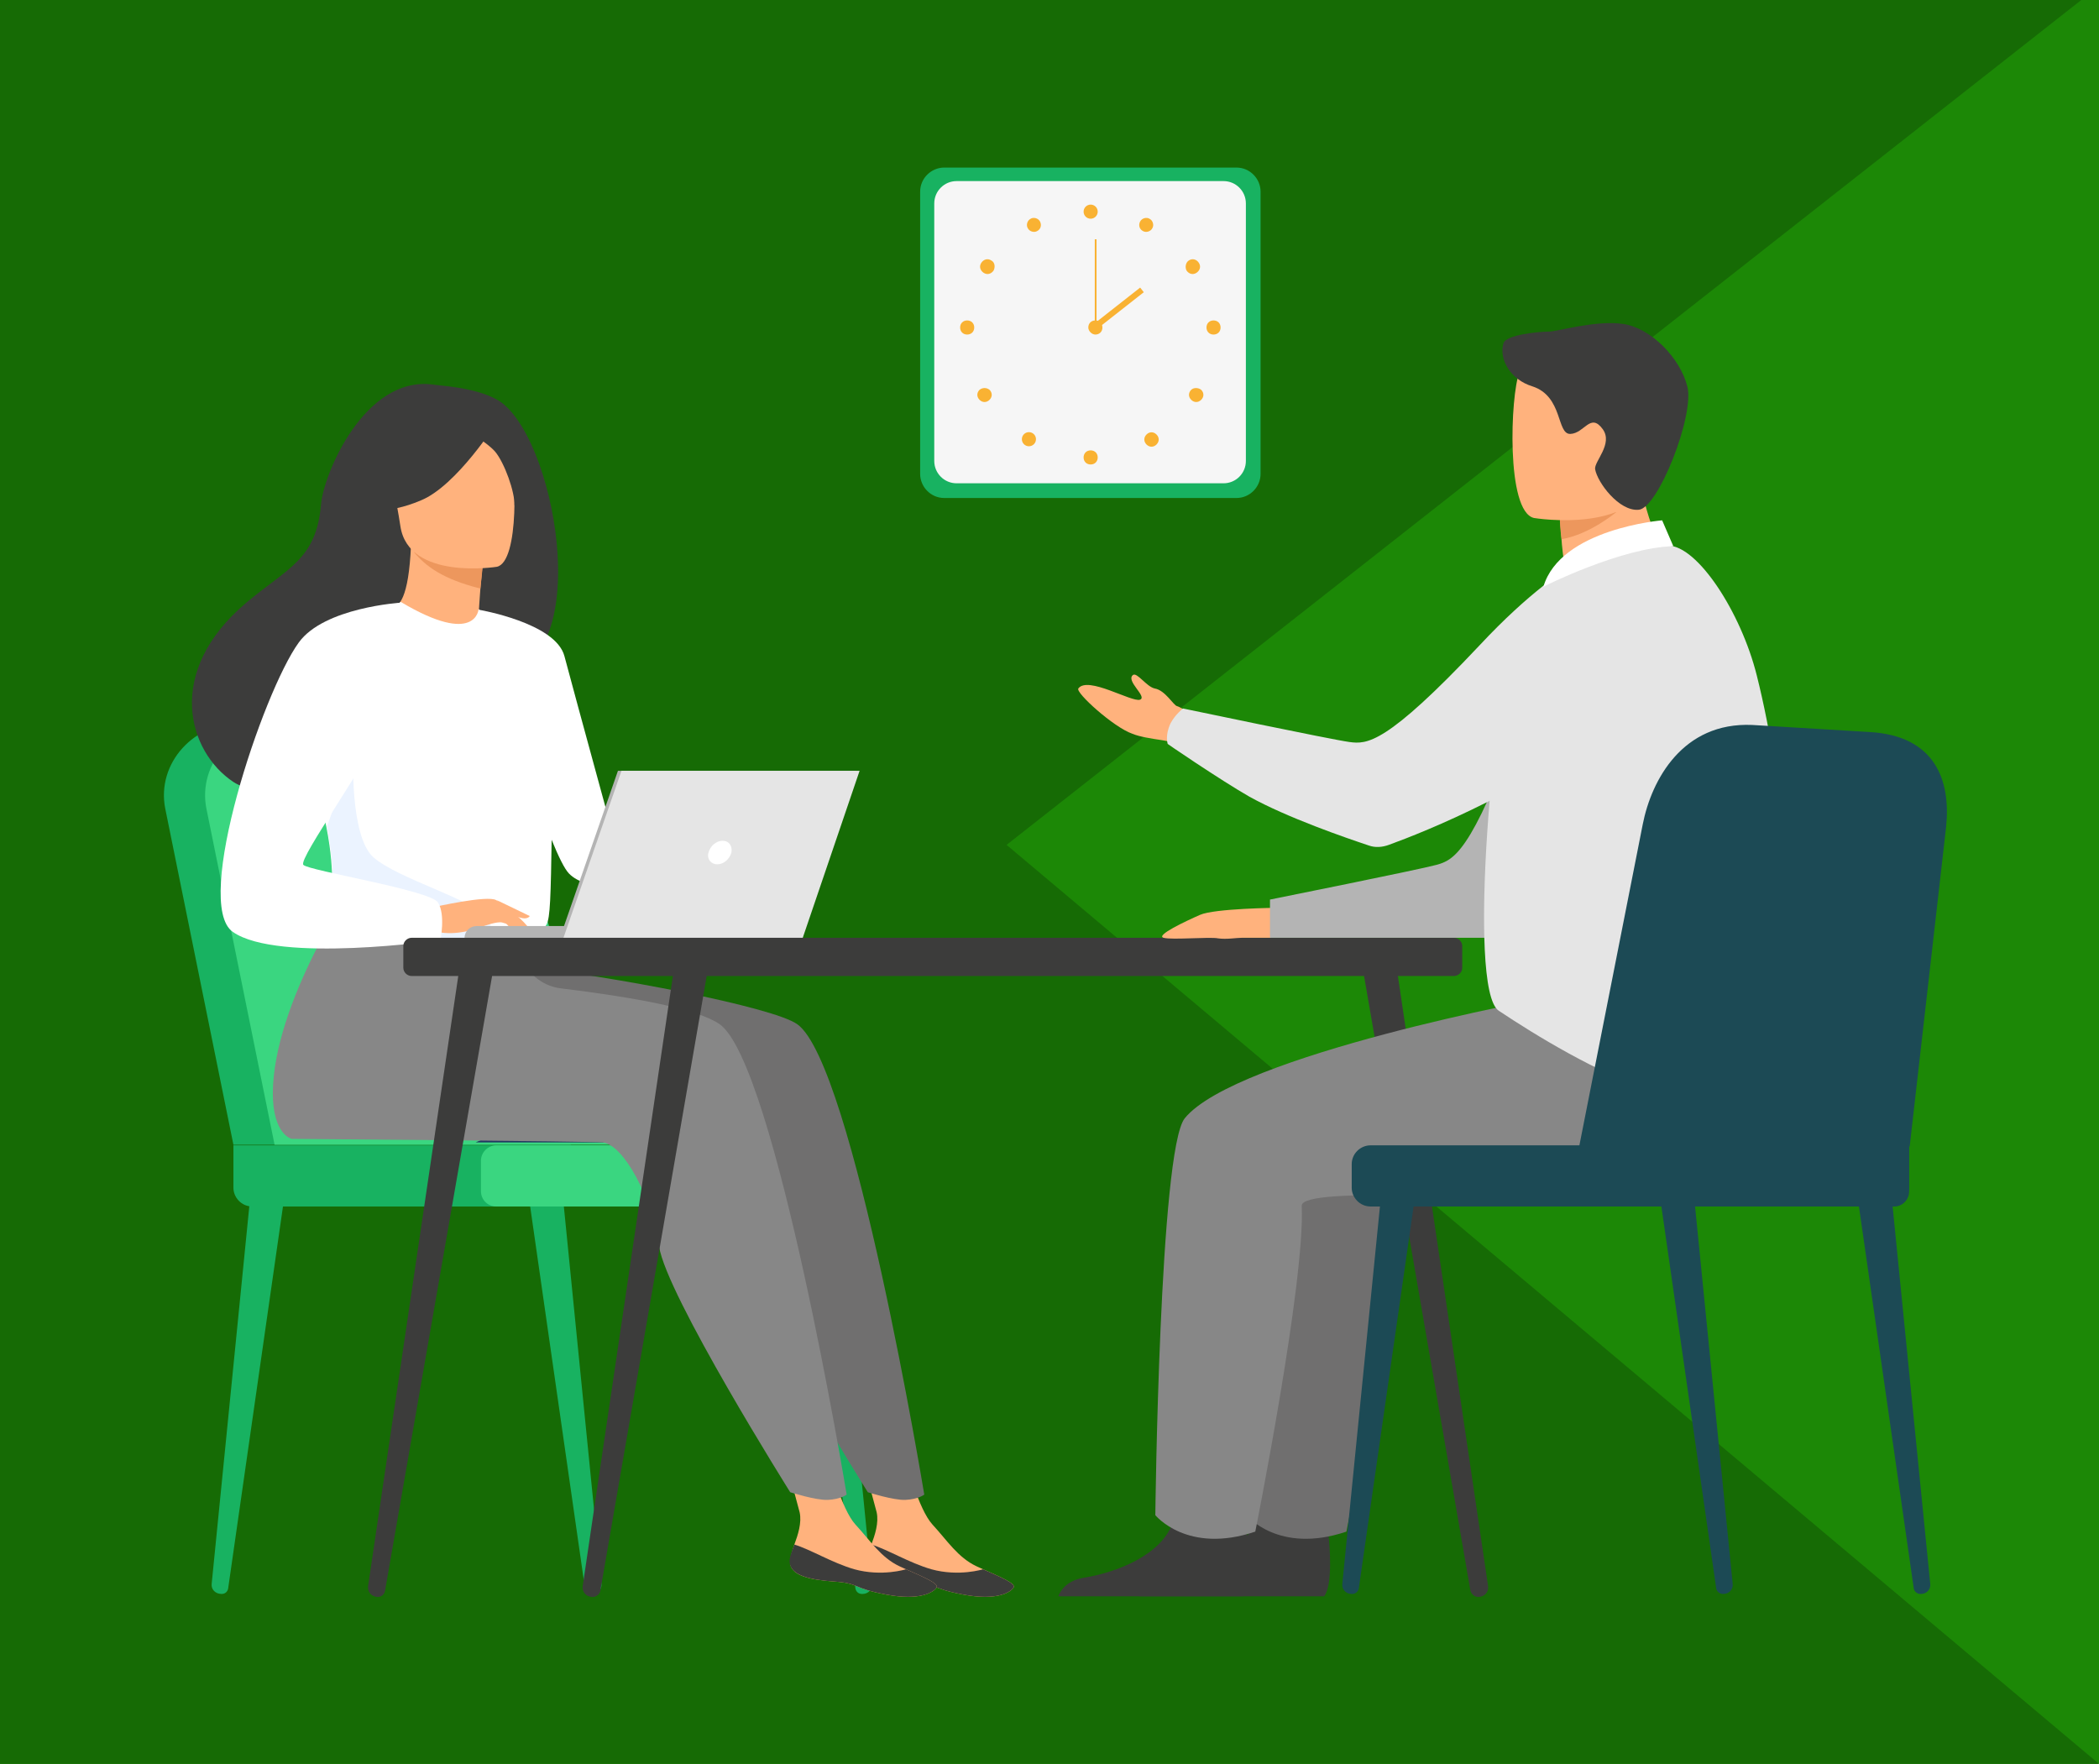 <?xml version="1.0" encoding="utf-8"?>
<!-- Generator: Adobe Illustrator 25.4.1, SVG Export Plug-In . SVG Version: 6.00 Build 0)  -->
<svg version="1.1" id="OBJECTS" xmlns="http://www.w3.org/2000/svg" xmlns:xlink="http://www.w3.org/1999/xlink" x="0px" y="0px"
	 viewBox="0 0 357 300" style="enable-background:new 0 0 357 300;" xml:space="preserve">
<style type="text/css">
	.st0{fill:#1C8806;}
	.st1{fill:#166B05;}
	.st2{fill:#18B261;}
	.st3{fill:#3AD680;}
	.st4{fill:#F6F6F6;}
	.st5{fill:#F9B233;}
	.st6{fill:#233862;}
	.st7{fill:#FFB27D;}
	.st8{fill:#3C3C3B;}
	.st9{fill:#706F6F;}
	.st10{fill:#878787;}
	.st11{fill:#ED975D;}
	.st12{fill:#FFFFFF;}
	.st13{fill:#EBF3FF;}
	.st14{fill:#B4B4B4;}
	.st15{fill:#E5E5E5;}
	.st16{fill:#1C4A55;}
</style>
<g>
	<rect x="-9.2" y="-9.6" class="st0" width="375.4" height="319.2"/>
	<polygon class="st1" points="364.6,306.4 -6.1,306.4 -6.1,-5.5 -6.1,-5.5 366.2,-9.6 171.2,143.7 	"/>
</g>
<g>
	<g>
		<g>
			<path class="st2" d="M100.6,271.1L100.6,271.1c1.1,0,1.8-0.8,1.7-1.7l-6.5-65.2l-5.7,0.5l9.4,65.5
				C99.5,270.7,100,271.1,100.6,271.1z"/>
		</g>
		<g>
			<path class="st2" d="M37.7,271.1L37.7,271.1c-1.1,0-1.8-0.8-1.7-1.7l6.5-65.2l5.7,0.5l-9.4,65.5
				C38.7,270.7,38.3,271.1,37.7,271.1z"/>
		</g>
		<g>
			<path class="st2" d="M146.6,271.1h0.1c1,0,1.7-0.8,1.6-1.7l-6.5-65.2l-5.7,0.5l9.4,65.5C145.6,270.7,146,271.1,146.6,271.1z"/>
		</g>
		<path class="st2" d="M39.7,194.7l-11.6-57.2c-1.5-7.7,4.9-14.8,13.3-14.6l22.3,0.5c7.7,0.2,14.4,5.3,16.5,12.7l16.9,58.6
			L39.7,194.7L39.7,194.7z"/>
		<path class="st3" d="M46.7,194.7l-11.6-57.2c-1.5-7.7,4.9-14.8,13.3-14.6l22.3,0.5c7.7,0.2,14.4,5.3,16.5,12.7l16.9,58.6
			L46.7,194.7L46.7,194.7z"/>
		<path class="st2" d="M42.9,205.2h88.4c1.8,0,3.2-1.5,3.2-3.2v-4c0-1.8-1.5-3.2-3.2-3.2H39.7v7.2C39.7,203.7,41.1,205.2,42.9,205.2
			z"/>
		<path class="st3" d="M84.4,205.2h56.3c1.4,0,2.6-1.2,2.6-2.6v-5.2c0-1.4-1.2-2.6-2.6-2.6H84.4c-1.4,0-2.6,1.2-2.6,2.6v5.2
			C81.8,204,82.9,205.2,84.4,205.2z"/>
	</g>
	<g>
		<path class="st2" d="M210.3,84.7h-49.7c-2.3,0-4.1-1.9-4.1-4.1v-48c0-2.3,1.9-4.1,4.1-4.1h49.7c2.3,0,4.1,1.9,4.1,4.1v48
			C214.4,82.8,212.6,84.7,210.3,84.7z"/>
		<path class="st4" d="M208.1,82.2h-45.4c-2.1,0-3.8-1.7-3.8-3.8V34.6c0-2.1,1.7-3.8,3.8-3.8h45.4c2.1,0,3.8,1.7,3.8,3.8v43.8
			C211.9,80.5,210.2,82.2,208.1,82.2z"/>
		<g>
			<g>
				<circle class="st5" cx="185.5" cy="36" r="1.2"/>
				<path class="st5" d="M193.9,37.7c0.3-0.6,1.1-0.8,1.6-0.5c0.6,0.3,0.8,1.1,0.5,1.6c-0.3,0.6-1.1,0.8-1.6,0.5
					C193.8,39,193.6,38.3,193.9,37.7z"/>
				<path class="st5" d="M202.2,44.3c0.6-0.4,1.3-0.2,1.7,0.4c0.4,0.6,0.2,1.3-0.4,1.7c-0.6,0.4-1.3,0.2-1.7-0.4
					C201.5,45.4,201.7,44.6,202.2,44.3z"/>
				<path class="st5" d="M206.4,54.5c0.7,0,1.2,0.5,1.2,1.2s-0.5,1.2-1.2,1.2s-1.2-0.5-1.2-1.2S205.7,54.5,206.4,54.5z"/>
				<path class="st5" d="M204.3,66.3c0.5,0.5,0.5,1.2,0,1.7s-1.2,0.5-1.7,0s-0.5-1.2,0-1.7C203,65.9,203.8,65.9,204.3,66.3z"/>
				<path class="st5" d="M196.7,73.9c0.5,0.5,0.5,1.2,0,1.7s-1.2,0.5-1.7,0s-0.5-1.2,0-1.7S196.2,73.4,196.7,73.9z"/>
				<path class="st5" d="M184.3,77.8c0-0.7,0.5-1.2,1.2-1.2s1.2,0.5,1.2,1.2s-0.5,1.2-1.2,1.2S184.3,78.5,184.3,77.8z"/>
			</g>
			<g>
				<path class="st5" d="M176.9,37.7c-0.3-0.6-1.1-0.8-1.6-0.5c-0.6,0.3-0.8,1.1-0.5,1.6c0.3,0.6,1.1,0.8,1.6,0.5
					C177,39,177.2,38.3,176.9,37.7z"/>
				<path class="st5" d="M168.6,44.3c-0.6-0.4-1.3-0.2-1.7,0.4c-0.4,0.6-0.2,1.3,0.4,1.7c0.6,0.4,1.3,0.2,1.7-0.4
					C169.3,45.4,169.2,44.6,168.6,44.3z"/>
				<path class="st5" d="M164.5,54.5c-0.7,0-1.2,0.5-1.2,1.2s0.5,1.2,1.2,1.2s1.2-0.5,1.2-1.2S165.2,54.5,164.5,54.5z"/>
				<path class="st5" d="M166.6,66.3c-0.5,0.5-0.5,1.2,0,1.7s1.2,0.5,1.7,0s0.5-1.2,0-1.7C167.8,65.9,167.1,65.9,166.6,66.3z"/>
				<circle class="st5" cx="175" cy="74.7" r="1.2"/>
			</g>
		</g>
		<g>
			<path class="st5" d="M185.1,55.7c0-0.7,0.5-1.2,1.2-1.2s1.2,0.5,1.2,1.2s-0.5,1.2-1.2,1.2C185.7,56.9,185.1,56.3,185.1,55.7z"/>
			<g>
				<rect x="186.2" y="40.7" class="st5" width="0.3" height="15"/>
			</g>
			<g>
				
					<rect x="185.1" y="52" transform="matrix(0.787 -0.618 0.618 0.787 8.162 128.621)" class="st5" width="10.1" height="1"/>
			</g>
		</g>
	</g>
	<g>
		<g>
			<path class="st6" d="M116.7,182.8c-4.8,8.3-10.8,11.5-10.8,11.5h-25C80.9,194.3,120.3,176.4,116.7,182.8z"/>
			<g>
				<path class="st7" d="M147.5,265.4c-0.3,2.6,3.4,3.3,7.6,3.6c4.2,0.3,2.9,1.1,8.7,2.2s8.1-0.4,8.6-1.2c0.4-0.7-2.3-1.8-5.2-3.1
					c-0.4-0.2-0.7-0.3-1.1-0.5c-3.2-1.5-5-4.4-7.5-7.1c-2.4-2.6-4.5-10.8-4.5-10.8l-7.9-1.8c0,0,2.1,7.4,2.9,10.5
					c0.4,1.8-0.3,3.9-0.9,5.5C147.9,263.6,147.6,264.5,147.5,265.4z"/>
				<path class="st8" d="M155.1,269c4.2,0.3,2.9,1.1,8.7,2.2s8.1-0.4,8.6-1.2c0.4-0.7-2.3-1.8-5.2-3.1l0,0c0,0-4.1,1.3-8.8,0
					c-3.8-1.1-7.5-3.4-10.2-4.2c-0.3,0.9-0.7,1.7-0.8,2.6C147.3,268,150.9,268.7,155.1,269z"/>
				<path class="st9" d="M135.6,174.2c-4.2-3-32.3-8.3-46.6-9.8l-15.8-13.7c0,0-13.5,19.9-13.6,35.2c0,7.1,3.2,7.8,3.2,7.8
					s50.7,0.4,52.9,0.6c3.6,0.4,8.4,9.4,9.6,17.7c1.2,8.2,22.3,41.8,22.3,41.8s4.4,1.4,6.4,1.3c2.2-0.1,3.2-0.9,3.2-0.9
					S145.1,180.9,135.6,174.2z"/>
				<path class="st7" d="M134.4,265.4c-0.3,2.6,3.4,3.3,7.6,3.6c4.2,0.3,2.9,1.1,8.7,2.2s8.1-0.4,8.6-1.2c0.4-0.7-2.3-1.8-5.2-3.1
					c-0.4-0.2-0.7-0.3-1.1-0.5c-3.2-1.5-5-4.4-7.5-7.1c-2.4-2.6-4.5-10.8-4.5-10.8l-7.9-1.8c0,0,2.1,7.4,2.9,10.5
					c0.4,1.8-0.3,3.9-0.9,5.5C134.8,263.6,134.5,264.5,134.4,265.4z"/>
				<path class="st8" d="M142,269c4.2,0.3,2.9,1.1,8.7,2.2s8.1-0.4,8.6-1.2c0.4-0.7-2.3-1.8-5.2-3.1l0,0c0,0-4.1,1.3-8.8,0
					c-3.8-1.1-7.5-3.4-10.2-4.2c-0.3,0.9-0.7,1.7-0.8,2.6C134.1,268,137.8,268.7,142,269z"/>
				<path class="st10" d="M122.4,174.2c-3.7-2.6-14.7-4.6-27-6.1c-3.4-0.4-6.2-2.9-7-6.2l0,0L60,150.7c0,0-13.5,19.9-13.6,35.2
					c0,7.1,3.2,7.8,3.2,7.8s50.7,0.4,52.9,0.6c3.6,0.4,8.4,9.4,9.6,17.7c1.2,8.2,22.3,41.8,22.3,41.8s4.4,1.4,6.4,1.3
					c2.2-0.1,3.2-0.9,3.2-0.9S131.9,180.9,122.4,174.2z"/>
				<path class="st8" d="M84.4,67.9c-3.9-2.1-9.8-2.3-10.8-2.5C62,63.9,55,80.7,54.6,85.8c-0.8,9.4-5.7,10.8-12.7,16.7
					c-14,11.8-9.9,25.4-2.2,30.5c4.6,3,12.7,0,12.7,0c0.1,0.1,22.1-12.3,33-18.3C101.6,112.4,94.3,73.1,84.4,67.9z"/>
				<path class="st7" d="M81.9,108.9c0.1,0-5.1,2.4-8.9,1.1c-3.5-1.2-6.6-6.5-6.6-6.5c1.5-0.2,3.1-1.7,3.5-10.7l0.7,0.2l11.5,3
					c0,0-0.4,3.6-0.6,7C81.3,105.9,81.3,108.6,81.9,108.9z"/>
				<path class="st11" d="M82.1,96c0,0,0,0.7-0.4,4.1c-6.4-1.6-9.3-3.8-11.3-6.2L82.1,96z"/>
				<path class="st7" d="M84.5,96.4c0,0-15,2.4-16.4-6.9c-1.4-9.4-4.3-15.4,5.3-17.4c9.5-2,11.9,1.3,13.2,4.4
					C87.8,79.5,88.4,95.6,84.5,96.4z"/>
				<path class="st8" d="M84.5,71.8c0,0-6.8,10.8-12.9,13.3c-6.1,2.6-9.1,1.3-9.1,1.3s2.8-4.2,3.5-9.9c0.2-1.7,1.3-3.1,2.9-3.7
					C73.2,71,81.7,68.3,84.5,71.8z"/>
				<path class="st8" d="M78.5,72.8c0,0,4,2.1,5.7,4c1.6,1.9,3.4,6.9,3.3,9.2c0,0,2-10.8-2.1-14.6C81,67.4,78.5,72.8,78.5,72.8z"/>
				<path class="st12" d="M94,131.9c-0.5,30.6-0.1,24.2-3.5,27.1c-0.8,0.7-3.1,1.1-6.1,1.3c-9.4,0.6-25.9-0.9-26.5-2.7
					c-2.2-6-0.6-7.9-2.4-17c-0.2-1-0.4-2-0.7-3.2c-1.5-6.3-3-8.4,2.4-18.6c4.8-9.2,10.5-16.6,11-16.4c12.8,7.6,13.2,1.2,13.2,1.2
					S94.2,117,94,131.9z"/>
				<path class="st12" d="M81.4,103.7c0,0,13.1,2.2,14.6,7.9c1.5,5.7,10.6,38.9,10.6,38.9s-6.7,1.2-9.8-1.9
					c-3.1-3.1-10.7-28.6-10.7-28.6L81.4,103.7z"/>
				<path class="st13" d="M84.5,160.3c-9.4,0.6-25.9-0.9-26.5-2.7c-2.2-6-0.6-7.9-2.4-17l4.5-12.7c0,0-0.7,14.2,3.4,17.9
					c4.2,3.7,17.1,7.2,19.2,10.3C83.6,157.6,84.3,159.1,84.5,160.3z"/>
				<path class="st7" d="M73.7,154.3c0,0,9.2-2.1,10.7-1.2c1.5,0.8,5.1,3.8,5.6,4.9c0.5,1-3.3-0.8-4.6-1.1c-0.8-0.2-2.9,0.5-3.9,0.9
					c-4.4,1.5-7,0.7-7,0.7L73.7,154.3z"/>
				<path class="st12" d="M68.2,102.5c0,0-13.1,0.8-17.4,6.8c-6.1,8.4-18.1,44.4-11.2,49.2c7.7,5.4,35.3,1.4,35.3,1.4
					s0.9-4.3-0.4-6.4c-1.3-2.1-22-5.4-22.9-6.4c-1-1,11.9-18.6,11.9-21.5C63.5,122.8,68.2,102.5,68.2,102.5z"/>
				<path class="st7" d="M84.9,155.6c0,0,1.9,2.5,2.6,2.8c0.6,0.3,1,0.2,1,0.2l-1.3-2.4L84.9,155.6z"/>
				<path class="st7" d="M84.5,153.1l5.6,2.7c0,0-0.2,0.4-0.9,0.4c-0.7,0-2.4-0.7-2.4-0.7L84.5,153.1z"/>
			</g>
		</g>
	</g>
	<g>
		<path class="st14" d="M105.2,159.6H79l0,0c0-1.2,0.9-2.1,2.1-2.1h24.1V159.6z"/>
		<polygon class="st14" points="105.1,131.1 145.6,131.1 135.9,159.6 95.2,159.6 		"/>
		<polygon class="st15" points="146.2,131.1 136.5,159.6 95.8,159.6 105.7,131.1 		"/>
		<path class="st12" d="M124.4,145c-0.3,1.1-1.3,2-2.4,2s-1.8-0.9-1.5-2s1.3-2,2.4-2S124.6,143.9,124.4,145z"/>
	</g>
	<g>
		<path class="st8" d="M70,166h177.3c0.7,0,1.4-0.6,1.4-1.4v-3.7c0-0.7-0.6-1.4-1.4-1.4H70c-0.7,0-1.4,0.6-1.4,1.4v3.7
			C68.6,165.4,69.3,166,70,166z"/>
		<g>
			<path class="st8" d="M251.6,271.6L251.6,271.6c1-0.1,1.6-0.9,1.5-1.8l-15.8-106.9l-5.8,0.2l18.6,107.5
				C250.3,271.2,250.9,271.7,251.6,271.6z"/>
		</g>
		<g>
			<path class="st8" d="M64.1,271.6L64.1,271.6c-1-0.1-1.6-0.9-1.5-1.8l15.8-106.9l5.8,0.2L65.5,270.5
				C65.4,271.2,64.8,271.7,64.1,271.6z"/>
		</g>
		<g>
			<path class="st8" d="M100.6,271.6L100.6,271.6c-1-0.1-1.6-0.9-1.5-1.8l15.8-106.9l5.8,0.2l-18.6,107.5
				C102,271.2,101.3,271.7,100.6,271.6z"/>
		</g>
	</g>
	<g>
		<path class="st8" d="M193.8,271.5h31.4c1.5-1.8,1-8.6,0.7-10.8c0-0.4-0.1-0.7-0.1-0.7s-10.7-8.6-12.2-2c0,0.2-0.1,0.4-0.2,0.6
			c-1.9,6.1-10.2,8.9-15,9.7C195.4,268.7,194.3,270.4,193.8,271.5z"/>
		<path class="st9" d="M279.4,169.6c-1.1,0-53.7,9.9-62.4,20.6c-4.3,5.4-5,67.5-5,67.5s5.4,6.7,17,2.8c0,0,8.5-42.5,7.9-55.4
			c-0.2-3.6,35.9-0.5,42.5-2.2s22.7-16.1,19.2-23.1C295,172.8,279.4,169.6,279.4,169.6z"/>
		<path class="st7" d="M217.2,154.4c0,0-10.6,0.1-13.1,1.2s-7.6,3.5-6.2,3.9c1.4,0.4,7.9-0.2,9.3,0.1c1.4,0.2,3.1-0.1,4-0.1
			s4.9,0,4.9,0L217.2,154.4z"/>
		<path class="st7" d="M204.8,129c0,0-3.6-2.6-7.1-3.1c-2-0.3-3.9-0.6-5.1-1.1c-3.2-1.1-9.7-7-9.2-7.7c1.6-2.2,9.1,2.4,10.5,1.9
			c1.3-0.5-2.5-3.2-1.2-4.2c0.7-0.5,2.3,2,3.7,2.3c1.8,0.3,3.2,2.9,3.8,3c1.1,0.3,5.7,3.7,5.7,3.7L204.8,129z"/>
		<path class="st14" d="M274.2,98.8c0,0-8.1,2.5-16,24.4c-8,21.9-11,23.1-13.9,23.9S216,153,216,153v6.5h39.1
			c0,0,14.7-13.9,19.1-23.3S274.2,98.8,274.2,98.8z"/>
		<path class="st8" d="M180,271.5h31.4c1.5-1.8,1-8.6,0.7-10.8c0-0.4-0.1-0.7-0.1-0.7s-10.7-8.6-12.2-2c0,0.2-0.1,0.4-0.2,0.6
			c-1.9,6.1-10.2,8.9-15,9.7C181.6,268.7,180.4,270.4,180,271.5z"/>
		<path class="st10" d="M263.9,169.6c-1.1,0-53.7,9.9-62.4,20.6c-4.3,5.4-5,67.5-5,67.5s5.4,6.7,17,2.8c0,0,8.5-42.5,7.9-55.4
			c-0.2-3.6,35.9-0.5,42.5-2.2s22.7-16.1,19.2-23.1C279.5,172.8,263.9,169.6,263.9,169.6z"/>
		<path class="st7" d="M267.2,105.7c3.8-0.3,7.7-1.3,11.2-2.4c4.3-1.4,7.7-3.4,5.5-7.3c-2.1-3.6-5.4-11.7-5.1-18.3l-8,6.4l-5.4,4.4
			c0,0,0,2.6,0.6,7.1c0.1,0.8,0.2,1.7,0.4,2.7c0.1,0.8-0.2,1.5-0.9,1.9l-0.1,0.1C262.6,101.8,264,106,267.2,105.7z"/>
		<path class="st11" d="M265.4,87.3c0,0-0.3,0.9,0.2,4.4c4.8-0.8,9.3-4.6,9.3-4.6c-2.5-0.7-3.4-3.3-5.2-3.1L265.4,87.3z"/>
		<path class="st7" d="M260.9,88.1c0,0,18.6,3.1,20.3-8.5c1.7-11.6,5.3-19-6.5-21.5s-14.8,1.6-16.3,5.3
			C256.9,67.2,256.1,87,260.9,88.1z"/>
		<path class="st8" d="M255.7,58.4c-0.8,2.8,1.3,6.2,4.9,7.3c5.3,1.7,4.1,8.2,6.5,8.1s3.4-3.7,5.5-0.8c1.8,2.5-1.5,5.5-1.3,6.8
			c0.4,2.3,4.1,7.2,7.4,6.9c3.3-0.2,9.5-16,8.3-20.9s-6.2-10-10.9-10.7c-4.7-0.7-11.2,1.3-12.7,1.3S256.1,56.9,255.7,58.4z"/>
		<path class="st15" d="M298.8,114.9c-2.7-10.8-10.1-22.1-15.1-22.1c-8.5,0-20.8,2.3-25.8,14.5c-3.7,9-8.5,60.9-3,64.6
			c12.6,8.4,41.8,25.6,47,8.1C306.6,163.8,303.5,133.6,298.8,114.9z"/>
		<path class="st15" d="M278.1,104.1c-2.4-6.3-10.3-8.5-15.7-4.4c-2.9,2.3-6.5,5.5-10.7,10c-16,17-19.2,16.9-22.2,16.5
			s-28.3-5.7-28.3-5.7s-1.3,1-2.1,2.5c-1,2.1-0.5,3.5-0.5,3.5c-1-0.6,9,6.2,13.9,9c6.5,3.6,16.4,7,20.3,8.3c1.1,0.4,2.3,0.3,3.4-0.1
			c5.8-2.1,25.4-9.8,41.4-23.1C281.9,117.2,280.3,110,278.1,104.1z"/>
		<path class="st12" d="M284.6,92.9l-1.9-4.4c0,0-17.3,1.4-20.2,11.3C262.4,99.8,275.8,93.1,284.6,92.9z"/>
	</g>
	<g>
		<g>
			<path class="st16" d="M326.6,271.1h0.1c1,0,1.7-0.8,1.6-1.7l-6.5-65.2l-5.7,0.5l9.4,65.5C325.6,270.7,326.1,271.1,326.6,271.1z"
				/>
		</g>
		<g>
			<path class="st16" d="M293,271.1h0.1c1,0,1.7-0.8,1.6-1.7l-6.5-65.2l-5.7,0.5l9.4,65.5C292,270.7,292.5,271.1,293,271.1z"/>
		</g>
		<g>
			<path class="st16" d="M230,271.1h-0.1c-1,0-1.7-0.8-1.6-1.7l6.5-65.2l5.7,0.5l-9.4,65.5C231,270.7,230.5,271.1,230,271.1z"/>
		</g>
		<path class="st16" d="M324.8,195l6.2-54.4c0.8-7.8-1.8-15.5-13.1-16.1l-19.9-1.2c-11.8-0.5-17.1,9.3-18.6,16.9L267.6,200
			L324.8,195z"/>
		<path class="st16" d="M321.5,205.2h-88.4c-1.8,0-3.2-1.5-3.2-3.2v-4c0-1.8,1.5-3.2,3.2-3.2h91.6v7.2
			C324.7,203.7,323.2,205.2,321.5,205.2z"/>
		<path class="st16" d="M322.2,205.2H270c-1.4,0-2.5-1.1-2.5-2.5v-5.4c0-1.4,1.1-2.5,2.5-2.5h54.7v7.9
			C324.7,204,323.6,205.2,322.2,205.2z"/>
	</g>
</g>
</svg>
